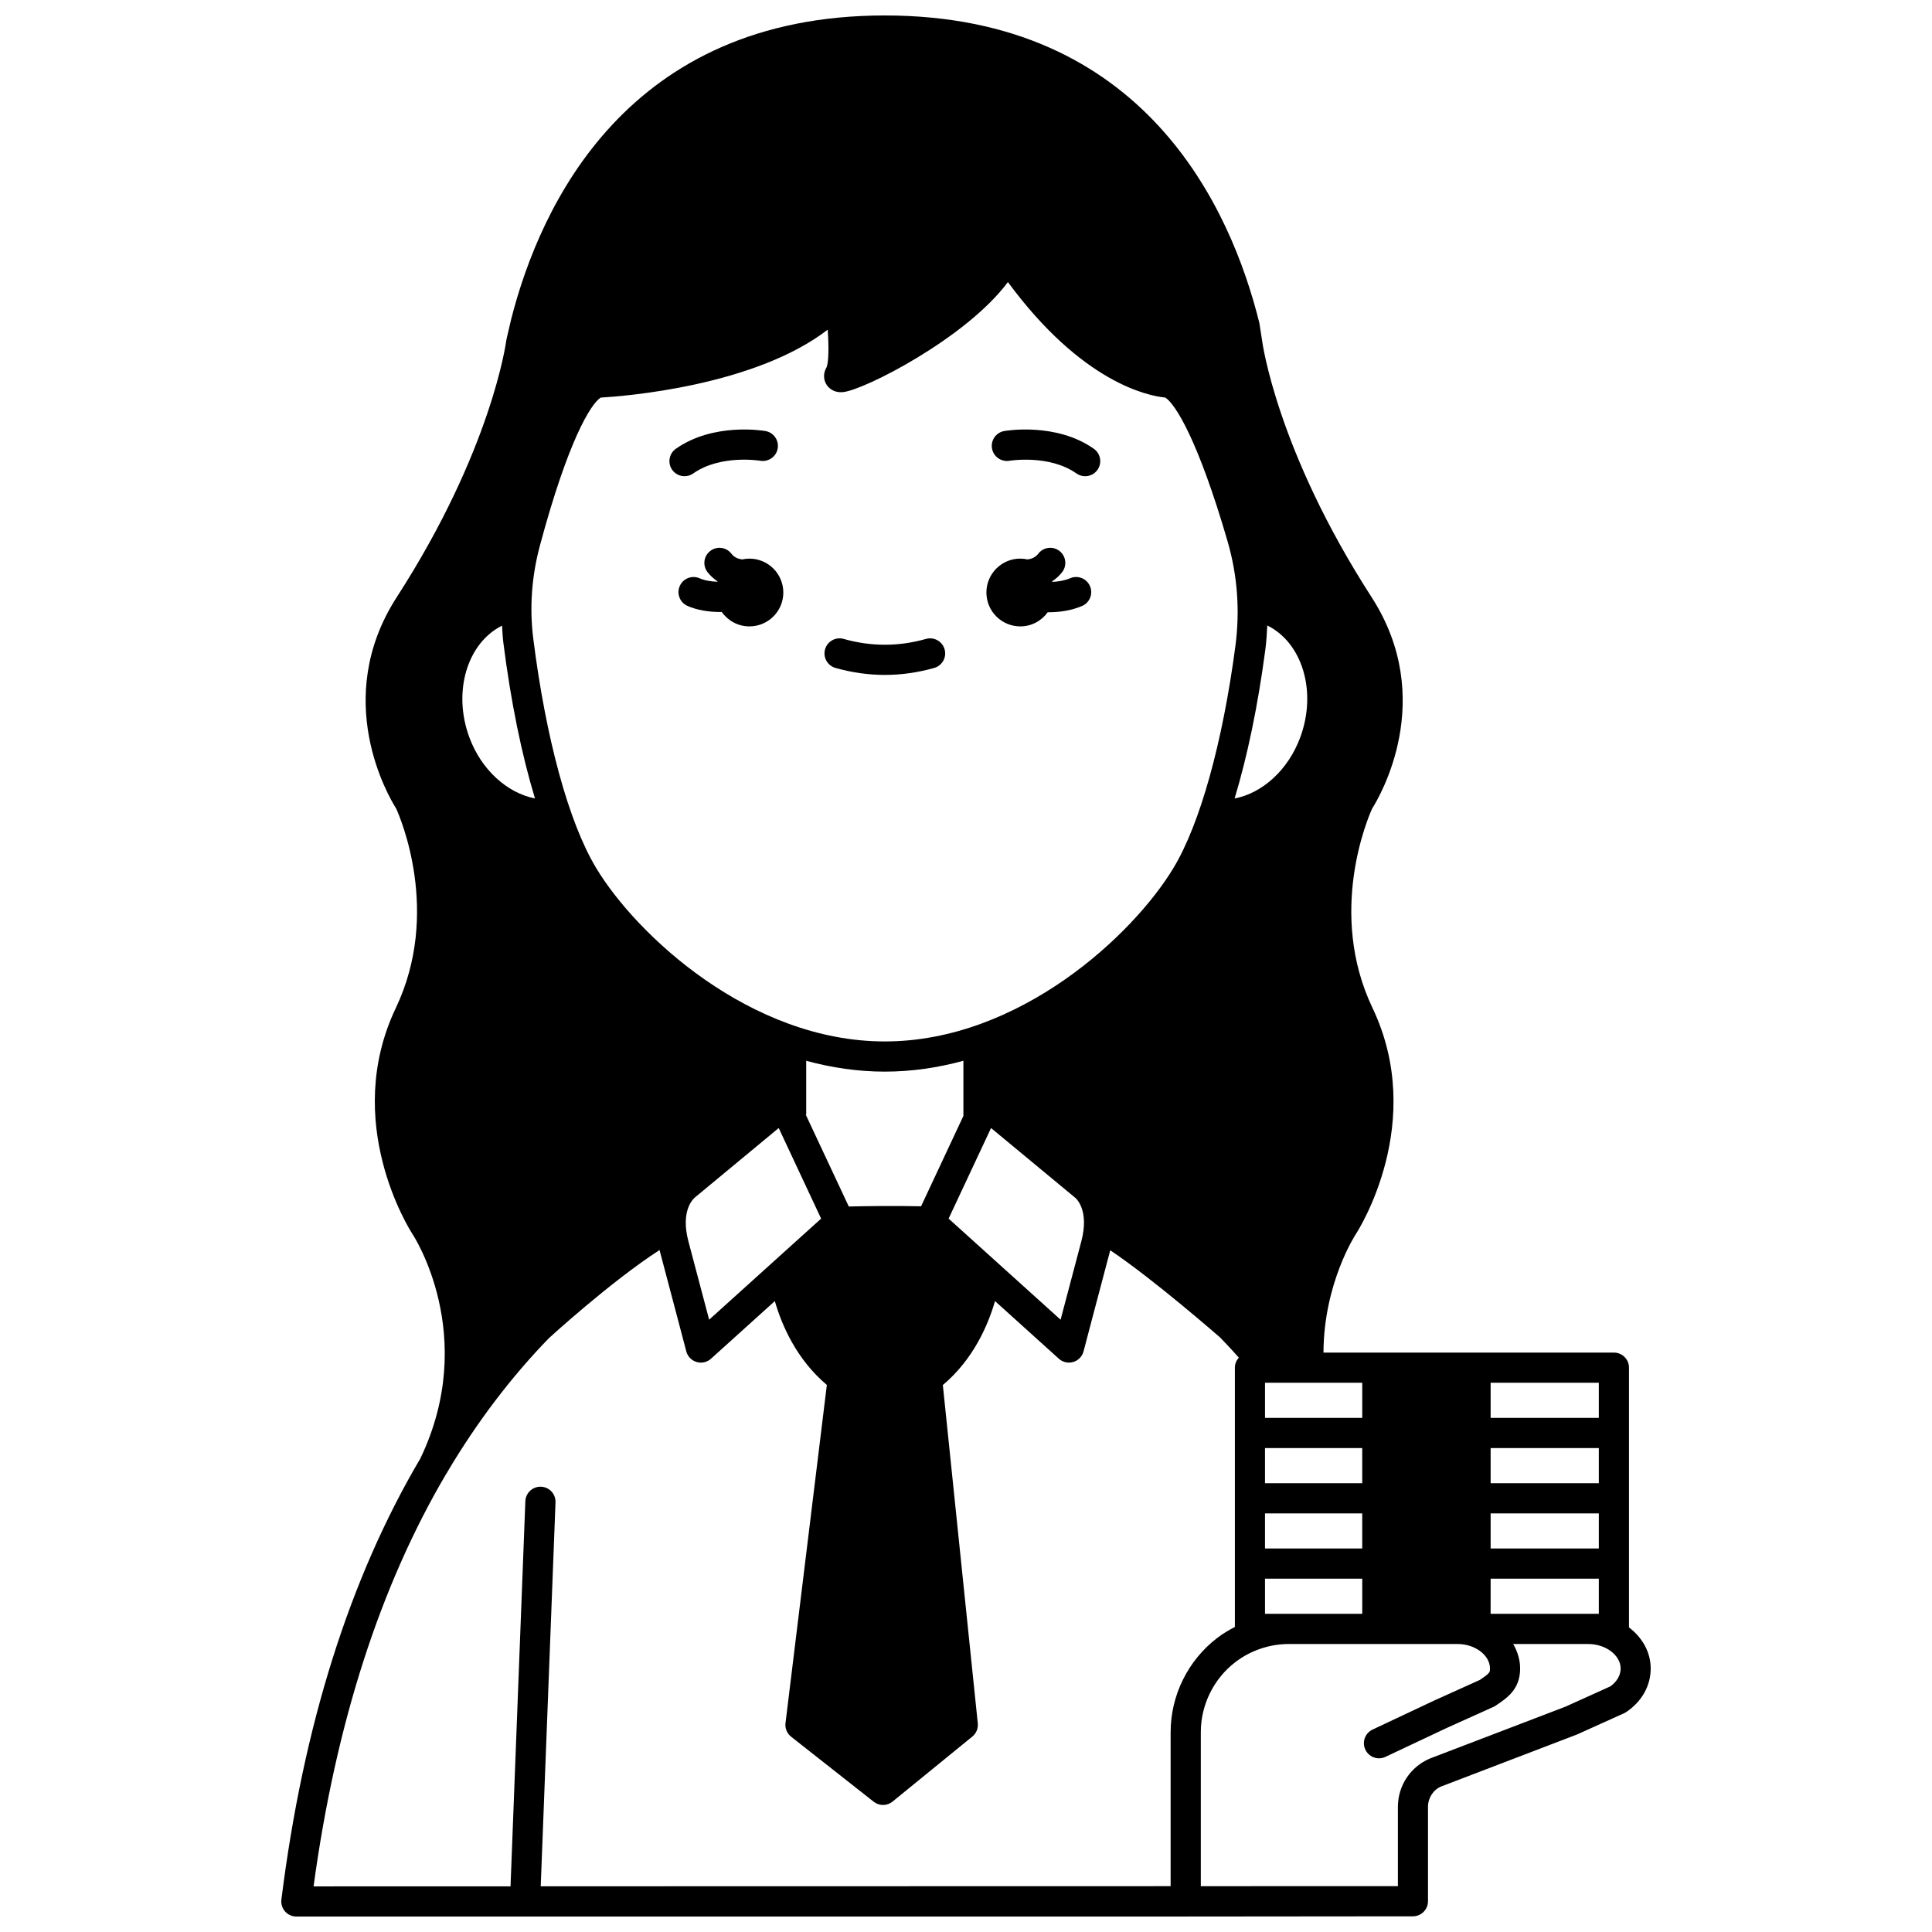 <?xml version="1.0" encoding="UTF-8"?>
<!-- Uploaded to: SVG Repo, www.svgrepo.com, Generator: SVG Repo Mixer Tools -->
<svg width="800px" height="800px" version="1.1" viewBox="144 144 512 512" xmlns="http://www.w3.org/2000/svg">
 <defs>
  <clipPath id="a">
   <path d="m218 148.09h364v503.81h-364z"/>
  </clipPath>
 </defs>
 <path d="m414.39 310c3.008 0 5.648-1.492 7.281-3.758 0.082 0 0.164 0.012 0.25 0.012 2.941 0 6.062-0.473 8.84-1.668 2.031-0.867 2.973-3.219 2.098-5.25-0.871-2.031-3.234-2.973-5.25-2.098-1.469 0.629-3.125 0.891-4.738 0.969-0.016-0.043-0.023-0.09-0.039-0.133 0.98-0.684 1.891-1.469 2.66-2.465 1.348-1.75 1.016-4.262-0.734-5.606-1.75-1.348-4.258-1.02-5.606 0.734-0.766 0.992-1.766 1.375-2.836 1.52-0.621-0.133-1.258-0.219-1.926-0.219-4.957 0-8.98 4.023-8.98 8.98s4.019 8.98 8.98 8.98z"/>
 <path d="m342.6 292.04c-0.664 0-1.309 0.082-1.93 0.219-1.066-0.145-2.07-0.527-2.836-1.52-1.344-1.75-3.852-2.082-5.606-0.734-1.75 1.344-2.082 3.856-0.734 5.606 0.766 0.996 1.68 1.781 2.66 2.461-0.012 0.031-0.02 0.062-0.027 0.098-1.691-0.059-3.383-0.32-4.691-0.906-2.031-0.898-4.387 0.008-5.281 2.019-0.902 2.016 0.004 4.383 2.019 5.281 2.59 1.16 5.723 1.625 8.742 1.625 0.121 0 0.23-0.016 0.352-0.02 1.625 2.312 4.301 3.832 7.34 3.832 4.957 0 8.98-4.023 8.98-8.98-0.004-4.965-4.031-8.98-8.988-8.98z"/>
 <g clip-path="url(#a)">
  <path d="m575.7 575.28v-68.832c0-2.211-1.789-4-4-4h-76.965c0.074-18.434 8.484-31.266 8.609-31.441 0.773-1.199 18.789-29.629 4.387-59.883-12.02-25.242-1.207-50.406-0.102-52.836 1.973-3.113 17.293-29-0.148-56.035-25.18-39.027-28.98-67.699-29.027-68.09l-0.703-4.535c-7.527-30.445-30.434-81.531-99.27-81.531-68.219 0-91.293 50.32-98.992 80.398l-1.25 5.359c-0.031 0.137-0.059 0.281-0.074 0.418-0.035 0.285-3.84 28.957-29.02 67.98-17.438 27.035-2.121 52.926-0.148 56.039 1.098 2.426 11.918 27.594-0.102 52.836-14.406 30.25 3.613 58.684 4.43 59.938 0.18 0.266 17.668 26.875 2.074 59.445-18.715 31.699-31.066 70.812-36.828 116.9-0.145 1.137 0.211 2.277 0.969 3.144 0.762 0.859 1.852 1.352 3 1.352h225.21l10.41-0.008c0.016 0 0.031 0.008 0.047 0.008s0.031-0.008 0.047-0.008l60.184-0.055c2.207-0.004 3.996-1.793 3.996-4v-25.027c0-2.371 1.41-4.5 3.469-5.371l36.023-13.789 12.438-5.613c0.199-0.09 0.395-0.195 0.574-0.316 4.137-2.758 6.512-6.965 6.512-11.539 0.012-4.371-2.25-8.246-5.754-10.906zm-36.668-64.832h28.672v9.309h-28.672zm0 17.305h28.672v9.312h-28.672zm0 17.309h28.672v9.309h-28.672zm0 17.305h28.672v9.312h-28.676zm-34.023-51.918v9.309h-25.77v-9.309zm-25.773 43.922v-9.309h25.77v9.309zm25.773 7.996v9.312h-25.77v-9.312zm-25.773-25.301v-9.312h25.77v9.312zm0.078-220.81c0.289-2.172 0.426-4.34 0.527-6.5 9.258 4.559 13.223 17.461 8.754 29.609-3.191 8.68-10.039 14.824-17.414 16.242 3.371-11.129 6.156-24.418 8.133-39.352zm-192.22-27.715c7.426-27.648 13.41-37.457 16.094-39.172 5.977-0.344 40.629-2.961 60.164-18 0.328 4.84 0.234 8.863-0.328 10.008-0.863 1.488-0.855 3.191 0.016 4.562 0.426 0.668 1.719 2.211 4.34 1.977 5.508-0.477 32.676-14.293 43.723-29.164 19.746 26.809 37.312 30.184 41.703 30.609 2.644 1.656 8.699 11.203 16.535 38.168 2.598 8.977 3.289 18.289 2.051 27.676-3.394 25.656-9.355 47.066-16.367 58.742-10.684 17.809-40.91 46.047-76.543 46.047-35.633 0-65.863-28.242-76.543-46.043-7.215-12.023-13.27-34.152-16.617-60.703-1.035-8.191-0.434-16.504 1.773-24.707zm70.434 150.85h0.125v-14.273c6.672 1.82 13.645 2.875 20.828 2.875 7.18 0 14.156-1.055 20.828-2.875v14.621l-11.215 23.941c-6.906-0.148-13.918-0.066-19.156 0.055zm4.078 27.555-29.676 26.789c-1.473-5.586-3.66-13.875-5.481-20.711-2.234-8.395 1.445-11.473 1.75-11.719l22.164-18.363zm45.031-24.004 22.309 18.48c0.16 0.129 3.84 3.211 1.602 11.602-1.824 6.836-4.012 15.121-5.481 20.711l-29.676-26.789zm-129.59-133.14c0.094 1.488 0.152 2.973 0.34 4.453 1.988 15.754 4.867 29.723 8.387 41.348-7.336-1.441-14.219-7.562-17.406-16.23-4.457-12.117-0.52-24.98 8.68-29.57zm177.18 293.21v40.844l-166.93 0.035 3.918-101.75c0.082-2.207-1.633-4.062-3.844-4.144-0.051-0.004-0.102-0.004-0.156-0.004-2.137 0-3.91 1.691-3.992 3.848l-3.93 102.06-52.195 0.012c5.856-43.082 17.66-79.703 35.191-109.39 0.078-0.129 0.184-0.23 0.25-0.371 0.016-0.035 0.027-0.066 0.043-0.105 7.844-13.207 16.816-25.047 26.918-35.453 0.184-0.164 16.324-14.938 29.281-23.316 3.051 11.457 7.086 26.844 7.09 26.848 0.352 1.352 1.387 2.414 2.723 2.816 0.379 0.113 0.758 0.168 1.145 0.168 0.977 0 1.93-0.359 2.68-1.031l16.918-15.27c1.809 6.269 5.668 15.371 13.785 22.215l-10.957 89.605c-0.172 1.387 0.395 2.758 1.496 3.625l21.879 17.227c0.727 0.57 1.594 0.855 2.473 0.855 0.895 0 1.793-0.301 2.527-0.898l21.133-17.227c1.012-0.824 1.559-2.09 1.461-3.394l-9.273-89.766c8.141-6.848 12.012-15.969 13.824-22.246l16.918 15.27c0.746 0.672 1.703 1.031 2.68 1.031 0.383 0 0.766-0.055 1.145-0.168 1.336-0.398 2.371-1.465 2.723-2.816 0 0 4.027-15.336 7.074-26.785 11.609 7.777 29.074 23.086 29.09 23.086 1.031 1.062 2.062 2.148 3.082 3.258h0.004c0.633 0.684 1.266 1.402 1.902 2.109-0.637 0.707-1.047 1.625-1.047 2.648v68.727c-1.629 0.836-3.199 1.785-4.66 2.894-7.746 5.91-12.367 15.23-12.367 24.953zm116.54-12.109-11.895 5.379-35.93 13.746c-5.152 2.176-8.484 7.191-8.484 12.789v21.031l-52.23 0.012v-40.844c0-7.246 3.441-14.191 9.207-18.578 4.039-3.07 9.055-4.758 14.125-4.758h44.727c4.644 0 8.574 2.981 8.574 6.504 0 0.98 0 1.207-2.68 3.012l-12.199 5.508-16.242 7.656c-1.996 0.941-2.852 3.324-1.91 5.32 0.68 1.445 2.121 2.293 3.617 2.293 0.57 0 1.152-0.121 1.703-0.383l16.18-7.629 12.438-5.613c0.203-0.09 0.395-0.195 0.578-0.32 3.051-2.035 6.504-4.348 6.504-9.84 0-2.352-0.703-4.539-1.84-6.504h19.902c4.644 0 8.574 2.981 8.574 6.504-0.008 1.77-0.992 3.477-2.719 4.715z"/>
 </g>
 <path d="m411.51 266.11c0.109-0.02 10.543-1.727 17.766 3.363 0.699 0.496 1.504 0.73 2.301 0.73 1.254 0 2.496-0.586 3.269-1.695 1.273-1.809 0.84-4.301-0.965-5.574-9.973-7.023-23.191-4.801-23.75-4.703-2.172 0.383-3.613 2.445-3.242 4.617 0.379 2.18 2.477 3.625 4.621 3.262z"/>
 <path d="m325.41 270.2c0.797 0 1.598-0.234 2.301-0.73 7.219-5.086 17.66-3.383 17.766-3.363 2.172 0.352 4.242-1.074 4.617-3.246 0.387-2.176-1.066-4.25-3.242-4.629-0.559-0.098-13.77-2.324-23.75 4.703-1.805 1.273-2.238 3.766-0.965 5.574 0.777 1.102 2.016 1.691 3.273 1.691z"/>
 <path d="m365.41 321.01c4.34 1.23 8.742 1.852 13.082 1.852 4.344 0 8.75-0.625 13.082-1.852 2.125-0.602 3.359-2.812 2.754-4.934-0.598-2.129-2.832-3.356-4.934-2.754-7.262 2.055-14.551 2.055-21.812 0-2.109-0.605-4.336 0.629-4.934 2.754-0.594 2.125 0.637 4.332 2.762 4.934z"/>
</svg>
